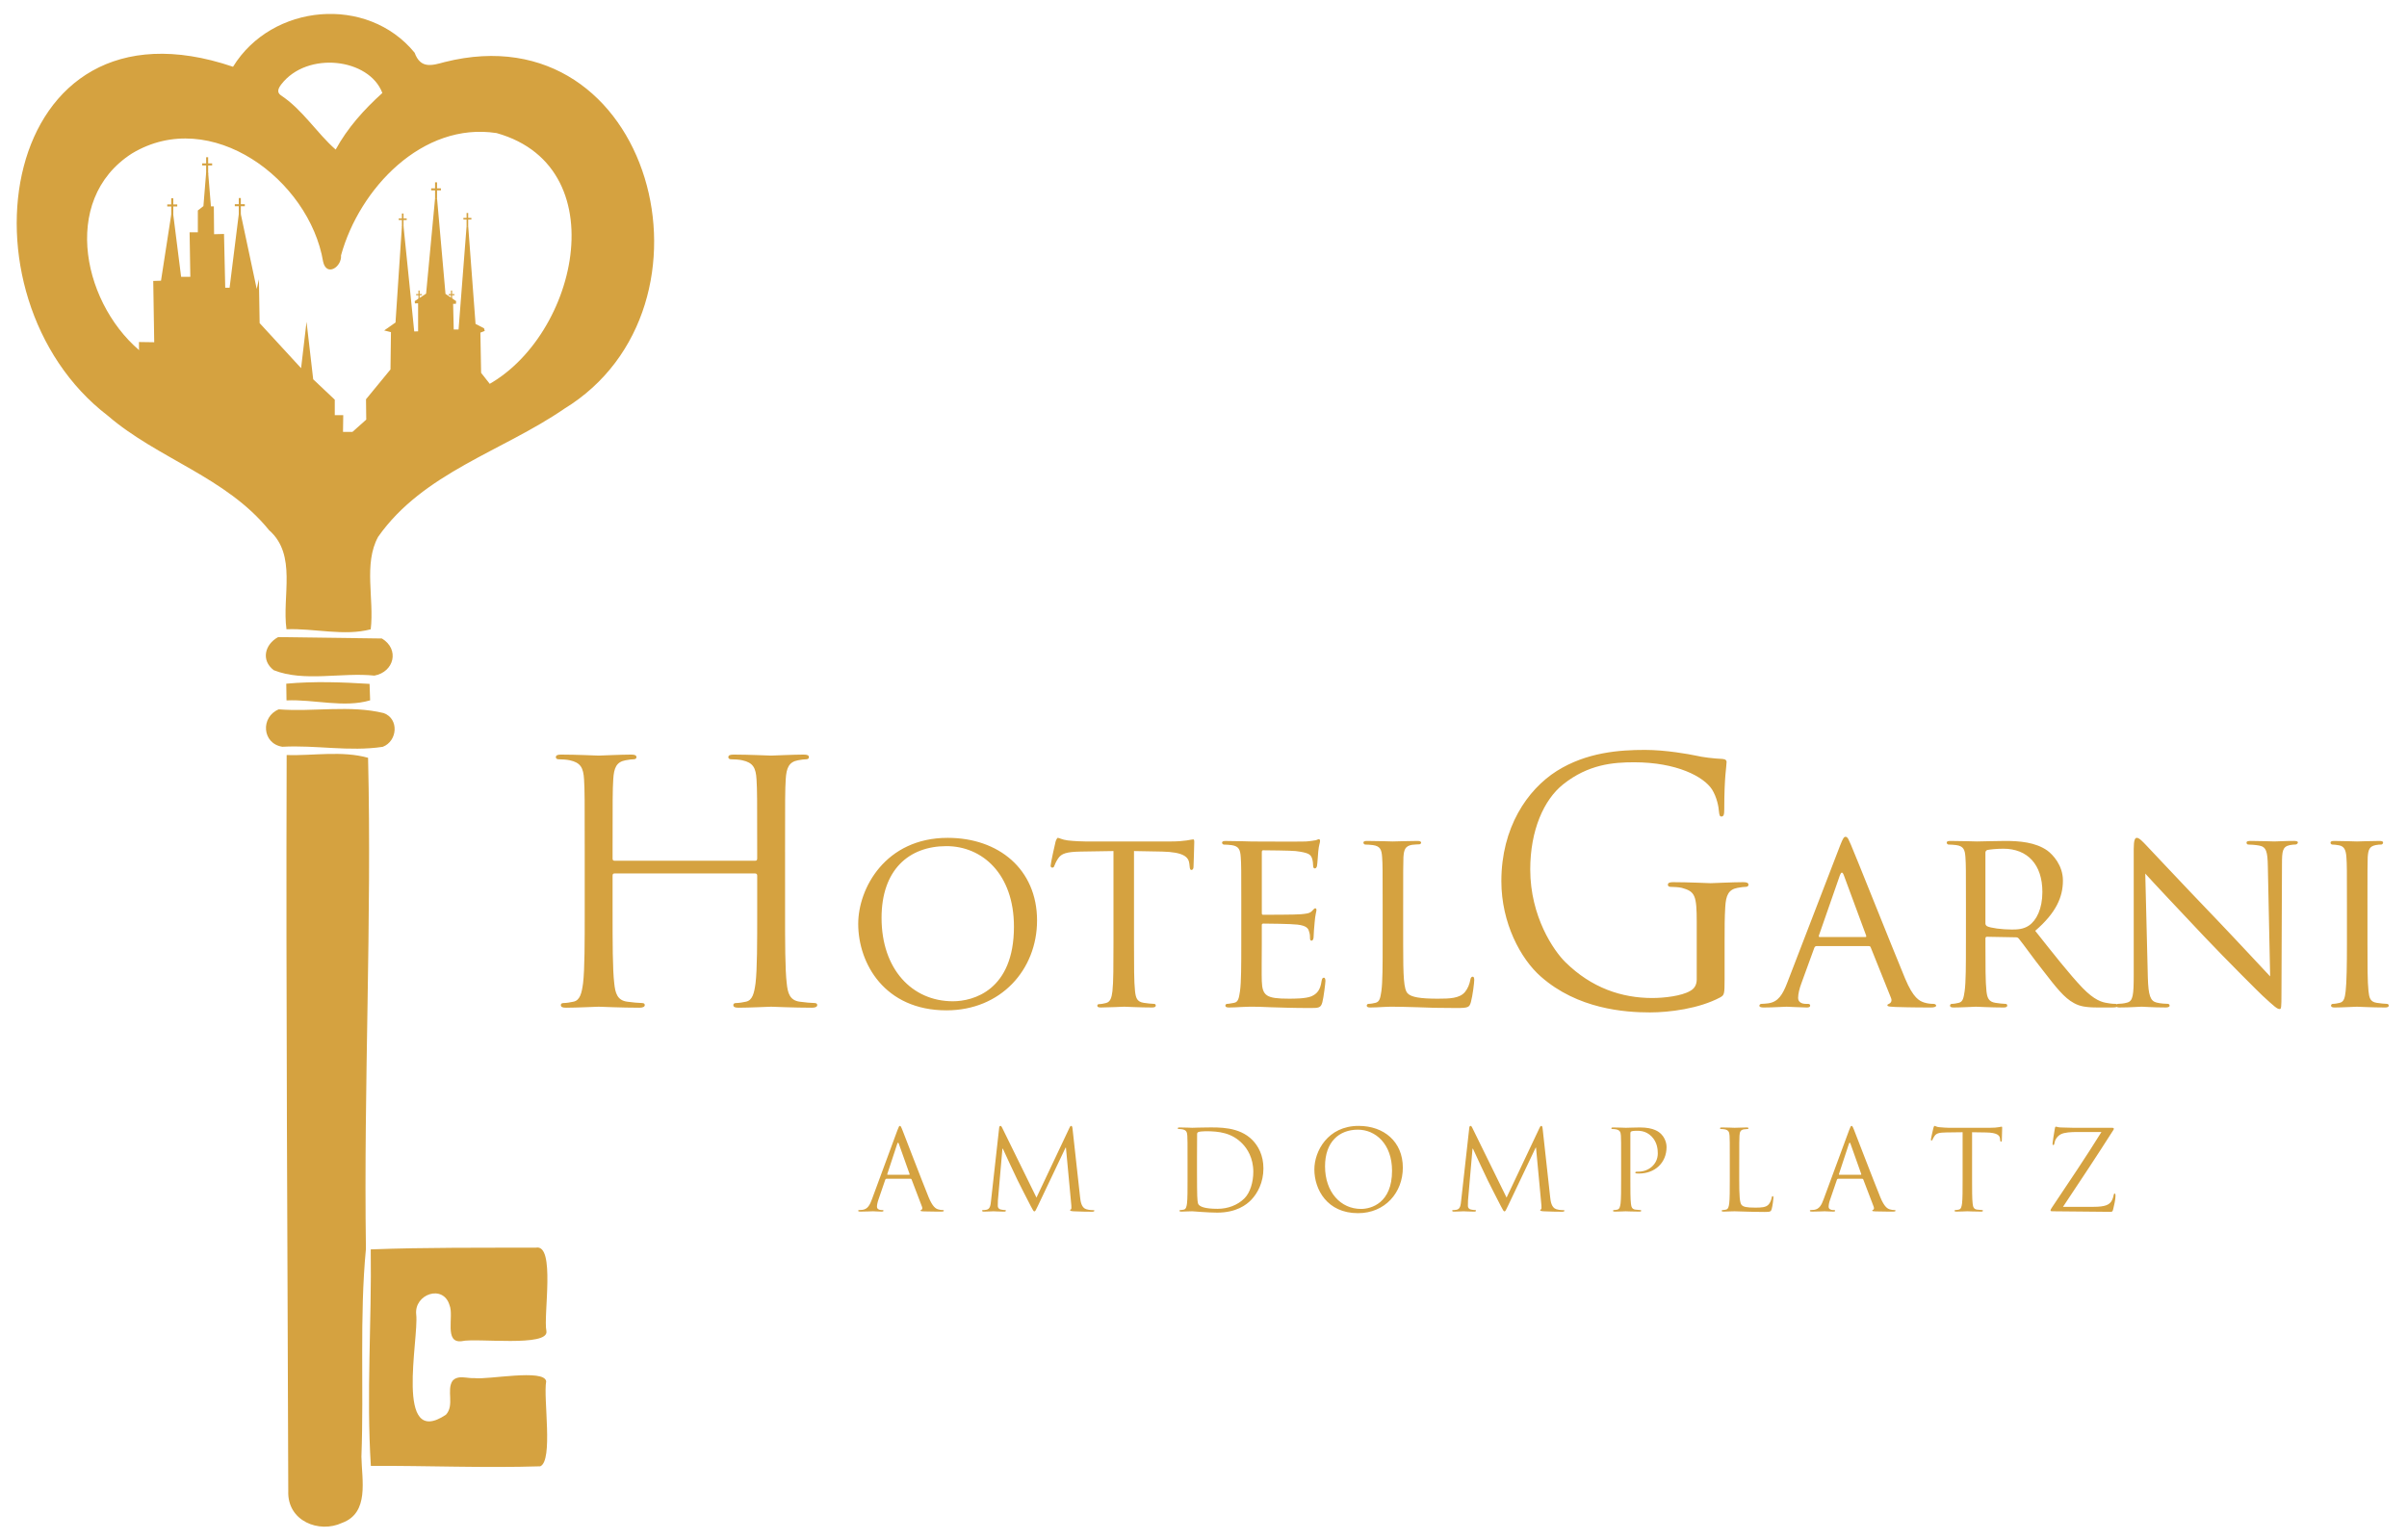 <?xml version="1.0" encoding="UTF-8"?>
<!-- Generator: Adobe Illustrator 16.0.3, SVG Export Plug-In . SVG Version: 6.00 Build 0)  -->
<!DOCTYPE svg PUBLIC "-//W3C//DTD SVG 1.1//EN" "http://www.w3.org/Graphics/SVG/1.1/DTD/svg11.dtd">
<svg version="1.1" id="Ebene_1" xmlns="http://www.w3.org/2000/svg" xmlns:xlink="http://www.w3.org/1999/xlink" x="0px" y="0px" width="288px" height="184.333px" viewBox="0 0 288 184.333" enable-background="new 0 0 288 184.333" xml:space="preserve">
<g>
	<polygon fill-rule="evenodd" clip-rule="evenodd" fill="#D5A240" points="16.649,48.648 16.629,40.935 18.453,40.963    18.336,33.627 19.264,33.598 20.488,25.682 20.732,25.691 21.671,33.134 22.773,33.134 22.686,27.799 23.672,27.804 23.672,25.189    24.339,24.667 24.664,20.679 24.907,20.681 25.238,24.696 25.586,24.696 25.615,28.031 26.804,28.002 26.949,34.439 27.471,34.439    28.572,25.626 28.816,25.64 30.718,34.584 30.979,33.424 31.066,38.673 36.025,44.066 36.677,38.513 37.475,45.4 40.056,47.836    40.056,49.692 41.07,49.692 41.042,51.693 42.172,51.693 43.822,50.222 43.793,47.786 46.722,44.219 46.779,39.753 45.968,39.551    47.331,38.594 47.331,38.478 48.088,27.086 48.283,27.082 49.563,39.667 50.027,39.66 50.027,36.303 49.648,36.311 49.621,36.042    50.984,35.143 52.055,23.747 52.293,23.747 53.304,35.172 54.58,36.042 54.551,36.361 54.217,36.368 54.29,39.435 54.867,39.434    55.827,27.082 56.022,27.082 56.9,38.768 57.915,39.29 58.001,39.609 57.479,39.812 57.566,44.625 59.137,46.626 59.137,51.498    59.137,52.722 43.733,62.401 17.447,52.265 16.649,48.648  "/>
	<polygon fill-rule="evenodd" clip-rule="evenodd" fill="#D5A240" points="55.827,27.082 56.021,27.082 56.021,26.275    56.401,26.275 56.401,26.081 56.021,26.081 56.021,25.492 55.827,25.492 55.827,26.081 55.446,26.081 55.446,26.275 55.827,26.275    55.827,27.082  "/>
	<polygon fill-rule="evenodd" clip-rule="evenodd" fill="#D5A240" points="52.055,23.77 52.293,23.77 52.293,22.781 52.758,22.781    52.758,22.543 52.293,22.543 52.293,21.823 52.055,21.823 52.055,22.543 51.589,22.543 51.589,22.781 52.055,22.781 52.055,23.77     "/>
	<polygon fill-rule="evenodd" clip-rule="evenodd" fill="#D5A240" points="48.088,27.142 48.283,27.142 48.283,26.334    48.663,26.334 48.663,26.14 48.283,26.14 48.283,25.552 48.088,25.552 48.088,26.14 47.708,26.14 47.708,26.334 48.088,26.334    48.088,27.142  "/>
	<polygon fill-rule="evenodd" clip-rule="evenodd" fill="#D5A240" points="20.488,25.723 20.732,25.723 20.732,24.711    21.208,24.711 21.208,24.467 20.732,24.467 20.732,23.73 20.488,23.73 20.488,24.467 20.011,24.467 20.011,24.711 20.488,24.711    20.488,25.723  "/>
	<polygon fill-rule="evenodd" clip-rule="evenodd" fill="#D5A240" points="28.572,25.695 28.816,25.695 28.816,24.683    29.292,24.683 29.292,24.44 28.816,24.44 28.816,23.703 28.572,23.703 28.572,24.44 28.095,24.44 28.095,24.683 28.572,24.683    28.572,25.695  "/>
	<polygon fill-rule="evenodd" clip-rule="evenodd" fill="#D5A240" points="24.664,20.812 24.907,20.812 24.907,19.799    25.383,19.799 25.383,19.556 24.907,19.556 24.907,18.819 24.664,18.819 24.664,19.556 24.187,19.556 24.187,19.799 24.664,19.799    24.664,20.812  "/>
	<polygon fill-rule="evenodd" clip-rule="evenodd" fill="#D5A240" points="53.957,35.923 54.097,35.923 54.097,35.338    54.372,35.338 54.372,35.198 54.097,35.198 54.097,34.772 53.957,34.772 53.957,35.198 53.681,35.198 53.681,35.338 53.957,35.338    53.957,35.923  "/>
	<polygon fill-rule="evenodd" clip-rule="evenodd" fill="#D5A240" points="50.066,35.923 50.207,35.923 50.207,35.338    50.481,35.338 50.481,35.198 50.207,35.198 50.207,34.772 50.066,34.772 50.066,35.198 49.791,35.198 49.791,35.338 50.066,35.338    50.066,35.923  "/>
	<path fill="#D5A240" d="M40.164,17.902c-2.263-1.975-3.946-4.775-6.576-6.509c-0.437-0.321-0.363-0.738,0.07-1.299   c3.093-4.017,10.518-3.131,12.091,1.034C43.577,13.089,41.587,15.291,40.164,17.902L40.164,17.902z M39.207,59.715   c-5.759-7.75-14.403-11.628-21.883-17.257c-7.292-5.55-10.291-18.471-1.541-24.086c9.441-5.698,21.229,3.126,22.881,12.957   c0.41,1.821,2.243,0.627,2.14-0.764c2.193-7.98,9.731-16.003,18.613-14.637c14.937,4.196,9.225,26.115-2.569,30.865   C50.262,50.188,43.796,53.292,39.207,59.715L39.207,59.715z M44.356,75.321c0.44-3.599-0.887-7.821,0.886-11.068   c5.386-7.665,14.86-10.234,22.269-15.326c19.866-12.146,10.551-47.746-14.307-41.5c-1.54,0.422-2.883,0.834-3.596-1.119   C43.95-0.611,32.535,0.416,27.883,7.99C-0.25-1.566-5.773,35.461,12.905,49.76c6.014,5.17,14.132,7.333,19.287,13.692   c3.376,2.96,1.533,7.9,2.086,11.863C37.598,75.183,41.167,76.168,44.356,75.321L44.356,75.321z"/>
	<path fill="#D5A240" d="M43.783,149.48c-0.28-19.577,0.717-39.243,0.257-58.781c-3.126-0.875-6.508-0.237-9.741-0.326   c-0.097,29.361,0.113,58.729,0.193,88.088c-0.137,3.605,3.699,5.092,6.439,3.809c3.292-1.2,2.356-5.139,2.313-7.927   C43.553,166.084,43.003,157.651,43.783,149.48L43.783,149.48z"/>
	<path fill="#D5A240" d="M44.373,175.446c6.752-0.029,13.521,0.265,20.266,0.054c1.577-0.67,0.35-8.168,0.71-10.162   c-0.17-1.548-7.039-0.165-8.592-0.395c-0.883,0.06-1.959-0.418-2.616,0.331c-0.743,1.128,0.266,2.909-0.783,4.048   c-6.199,4.162-3.219-9.126-3.559-11.993c-0.267-2.438,3.242-3.661,3.989-1.107c0.553,1.305-0.693,4.576,1.46,4.301   c1.686-0.416,10.468,0.745,10.131-1.211c-0.394-1.811,1.116-10.442-1.25-9.985c-6.582,0.022-13.197-0.04-19.77,0.21   C44.483,158.157,43.826,166.865,44.373,175.446L44.373,175.446z"/>
	<path fill="#D5A240" d="M45.796,89.386c1.767-0.671,1.979-3.359,0.12-4.036c-4.033-0.989-8.405-0.127-12.564-0.449   c-2.196,0.902-2.003,4.1,0.433,4.479C37.791,89.155,41.79,89.991,45.796,89.386L45.796,89.386z"/>
	<path fill="#D5A240" d="M33.279,76.253c-1.593,0.869-2.08,2.781-0.52,3.963c3.616,1.437,8.122,0.236,12.041,0.646   c2.356-0.435,3.036-3.152,0.896-4.442C41.557,76.365,37.418,76.309,33.279,76.253L33.279,76.253z"/>
	<path fill="#D5A240" d="M44.286,83.822c-0.02-0.657-0.043-1.313-0.066-1.97c-3.323-0.205-6.646-0.324-9.968-0.022   c0.01,0.667,0.02,1.333,0.03,2C37.568,83.683,41.15,84.75,44.286,83.822L44.286,83.822z"/>
	<path fill="#D5A240" d="M93.933,101.937c0-6.252,0-7.374,0.079-8.656c0.08-1.402,0.397-2.083,1.468-2.284   c0.477-0.08,0.715-0.12,0.992-0.12c0.159,0,0.317-0.08,0.317-0.24c0-0.241-0.198-0.321-0.635-0.321c-1.19,0-3.691,0.12-3.889,0.12   s-2.699-0.12-4.485-0.12c-0.436,0-0.635,0.08-0.635,0.321c0,0.16,0.159,0.24,0.317,0.24c0.357,0,1.032,0.04,1.35,0.12   c1.31,0.281,1.627,0.922,1.707,2.284c0.08,1.282,0.08,2.404,0.08,8.656v0.842c0,0.2-0.119,0.24-0.238,0.24H73.535   c-0.12,0-0.239-0.04-0.239-0.24v-0.842c0-6.252,0-7.374,0.08-8.656c0.079-1.402,0.396-2.083,1.468-2.284   c0.476-0.08,0.714-0.12,0.992-0.12c0.159,0,0.317-0.08,0.317-0.24c0-0.241-0.198-0.321-0.635-0.321c-1.19,0-3.691,0.12-3.889,0.12   c-0.199,0-2.699-0.12-4.485-0.12c-0.437,0-0.635,0.08-0.635,0.321c0,0.16,0.159,0.24,0.318,0.24c0.357,0,1.032,0.04,1.349,0.12   c1.31,0.281,1.627,0.922,1.707,2.284c0.079,1.282,0.079,2.404,0.079,8.656v7.053c0,3.848,0,7.014-0.198,8.697   c-0.159,1.162-0.357,2.043-1.151,2.203c-0.357,0.081-0.833,0.161-1.19,0.161c-0.238,0-0.317,0.12-0.317,0.24   c0,0.24,0.198,0.32,0.635,0.32c1.19,0,3.691-0.12,3.89-0.12c0.198,0,2.698,0.12,4.881,0.12c0.437,0,0.635-0.12,0.635-0.32   c0-0.12-0.08-0.24-0.318-0.24c-0.357,0-1.23-0.08-1.786-0.161c-1.19-0.16-1.429-1.041-1.548-2.203   c-0.199-1.684-0.199-4.85-0.199-8.697v-4.207c0-0.201,0.119-0.24,0.239-0.24h16.827c0.119,0,0.238,0.079,0.238,0.24v4.207   c0,3.848,0,7.014-0.199,8.697c-0.159,1.162-0.357,2.043-1.151,2.203c-0.357,0.081-0.833,0.161-1.19,0.161   c-0.238,0-0.317,0.12-0.317,0.24c0,0.24,0.198,0.32,0.635,0.32c1.19,0,3.691-0.12,3.889-0.12s2.699,0.12,4.881,0.12   c0.437,0,0.635-0.12,0.635-0.32c0-0.12-0.08-0.24-0.317-0.24c-0.357,0-1.231-0.08-1.786-0.161c-1.19-0.16-1.429-1.041-1.548-2.203   c-0.198-1.684-0.198-4.85-0.198-8.697V101.937L93.933,101.937z M203.016,117.206c0,0.682-0.278,1.122-0.794,1.402   c-1.032,0.602-3.096,0.842-4.524,0.842c-3.651,0-7.263-1.202-10.397-4.288c-1.39-1.362-4.207-5.45-4.207-11.101   c0-4.688,1.627-8.336,3.929-10.179c3.017-2.405,5.993-2.646,8.493-2.646c5.119,0,8.334,1.724,9.326,3.246   c0.595,0.962,0.794,2.084,0.833,2.646c0.04,0.36,0.08,0.601,0.278,0.601c0.277,0,0.356-0.2,0.356-0.842   c0-4.007,0.278-5.129,0.278-5.69c0-0.161-0.079-0.321-0.477-0.361c-0.992-0.04-2.381-0.2-3.214-0.401   c-0.755-0.16-3.572-0.681-6.072-0.681c-3.056,0-6.985,0.28-10.557,2.524c-3.532,2.244-6.628,6.772-6.628,13.185   c0,5.01,2.302,9.298,4.724,11.422c4.404,3.887,10.04,4.288,13.056,4.288c2.303,0,5.874-0.441,8.414-1.804   c0.476-0.28,0.516-0.36,0.516-2.164v-4.488c0-1.684,0-2.886,0.079-4.168c0.08-1.402,0.397-2.084,1.469-2.284   c0.477-0.08,0.714-0.12,0.992-0.12c0.158,0,0.317-0.08,0.317-0.24c0-0.241-0.198-0.321-0.635-0.321c-1.19,0-3.69,0.121-3.89,0.121   c-0.198,0-2.698-0.121-4.484-0.121c-0.437,0-0.635,0.08-0.635,0.321c0,0.16,0.159,0.24,0.317,0.24c0.357,0,1.032,0.04,1.35,0.12   c1.587,0.44,1.786,0.882,1.786,4.128V117.206L203.016,117.206z M102.686,110.572c0,4.743,3.162,10.354,10.561,10.354   c6.508,0,10.837-4.866,10.837-10.757c0-6.138-4.605-9.889-10.684-9.889C105.939,100.28,102.686,106.325,102.686,110.572   L102.686,110.572z M105.479,109.859c0-5.735,3.254-8.587,7.767-8.587c4.267,0,8.074,3.316,8.074,9.641   c0,7.626-4.881,8.928-7.306,8.928C109.132,119.84,105.479,115.997,105.479,109.859L105.479,109.859z M135.687,101.861l3.372,0.062   c2.574,0.063,3.157,0.651,3.249,1.457l0.03,0.279c0.031,0.372,0.092,0.465,0.215,0.465c0.128,0,0.25-0.124,0.25-0.341   c0-0.31,0.092-2.201,0.092-3.007c0-0.155,0-0.311-0.123-0.311c-0.123,0-0.374,0.063-0.772,0.124   c-0.43,0.063-1.044,0.124-1.929,0.124h-10.188c-0.307,0-1.351-0.03-2.118-0.124c-0.737-0.093-1.013-0.31-1.197-0.31   c-0.092,0-0.246,0.341-0.277,0.496c-0.062,0.217-0.583,2.572-0.583,2.852c0,0.155,0.123,0.217,0.184,0.217   c0.123,0,0.215-0.03,0.276-0.248c0.092-0.186,0.123-0.371,0.43-0.836c0.399-0.62,1.044-0.807,2.732-0.838l3.898-0.062v11.067   c0,2.542,0,4.618-0.123,5.703c-0.092,0.775-0.246,1.303-0.798,1.427c-0.246,0.062-0.553,0.124-0.798,0.124   c-0.154,0-0.215,0.093-0.215,0.186c0,0.155,0.123,0.217,0.43,0.217c0.798,0,2.671-0.093,2.794-0.093   c0.153,0,1.867,0.093,3.341,0.093c0.307,0,0.43-0.093,0.43-0.217c0-0.093-0.031-0.217-0.215-0.217   c-0.246,0-0.859-0.063-1.228-0.124c-0.824-0.124-0.946-0.62-1.039-1.396c-0.123-1.085-0.123-3.161-0.123-5.703V101.861   L135.687,101.861z M148.52,112.928c0,2.542,0,4.618-0.153,5.703c-0.123,0.775-0.185,1.303-0.706,1.396   c-0.246,0.031-0.584,0.124-0.829,0.124c-0.154,0-0.215,0.124-0.215,0.217c0,0.155,0.153,0.217,0.43,0.217   c0.43,0,1.044-0.03,1.565-0.062c0.583-0.031,1.105-0.031,1.167-0.031c0.398,0,1.104,0,2.241,0.063   c1.104,0.03,2.67,0.093,4.696,0.093c1.044,0,1.32,0,1.504-0.683c0.154-0.558,0.369-2.355,0.369-2.542   c0-0.186-0.031-0.402-0.185-0.402s-0.215,0.093-0.276,0.402c-0.153,1.055-0.521,1.52-1.228,1.829   c-0.706,0.279-1.996,0.279-2.702,0.279c-2.67,0-3.161-0.341-3.223-2.108c-0.031-0.526,0-3.596,0-4.494v-2.201   c0-0.094,0.03-0.187,0.184-0.187c0.461,0,3.347,0.031,4.083,0.124c1.044,0.124,1.29,0.435,1.382,0.807   c0.123,0.341,0.123,0.619,0.123,0.867c0,0.155,0.061,0.248,0.184,0.248c0.185,0,0.246-0.278,0.246-0.496   c0-0.186,0.061-1.178,0.122-1.705c0.062-0.867,0.216-1.302,0.216-1.457c0-0.154-0.062-0.217-0.154-0.217   c-0.092,0-0.215,0.155-0.398,0.342c-0.276,0.278-0.676,0.31-1.32,0.371c-0.614,0.063-4.175,0.063-4.513,0.063   c-0.153,0-0.153-0.093-0.153-0.279v-7.161c0-0.186,0.03-0.278,0.153-0.278c0.307,0,3.438,0.03,3.898,0.093   c1.474,0.186,1.75,0.372,1.935,0.806c0.123,0.311,0.153,0.744,0.153,0.93c0,0.218,0.062,0.342,0.215,0.342   c0.123,0,0.215-0.155,0.245-0.279c0.062-0.311,0.123-1.488,0.153-1.736c0.062-0.743,0.216-1.054,0.216-1.239   c0-0.124-0.031-0.248-0.123-0.248c-0.123,0-0.246,0.093-0.368,0.124c-0.216,0.03-0.706,0.124-1.229,0.154   c-0.614,0.031-6.263,0-6.446,0c-0.153,0-1.903-0.062-3.132-0.062c-0.307,0-0.43,0.062-0.43,0.217c0,0.093,0.123,0.217,0.215,0.217   c0.245,0,0.706,0.031,0.921,0.063c0.891,0.124,1.044,0.558,1.105,1.457c0.062,0.837,0.062,1.581,0.062,5.673V112.928   L148.52,112.928z M167.891,108.278c0-4.092,0-4.836,0.03-5.673c0.062-0.931,0.216-1.333,1.014-1.488   c0.307-0.031,0.706-0.062,0.89-0.062c0.093,0,0.215-0.094,0.215-0.187c0-0.155-0.153-0.217-0.43-0.217   c-0.829,0-2.854,0.062-2.978,0.062c-0.153,0-1.842-0.062-3.07-0.062c-0.307,0-0.43,0.062-0.43,0.217   c0,0.093,0.123,0.217,0.215,0.217c0.246,0,0.707,0.031,0.921,0.063c0.891,0.124,1.044,0.558,1.105,1.457   c0.062,0.837,0.062,1.581,0.062,5.673v4.65c0,2.542,0,4.618-0.153,5.703c-0.123,0.775-0.185,1.271-0.706,1.396   c-0.246,0.062-0.583,0.124-0.829,0.124c-0.153,0-0.215,0.124-0.215,0.217c0,0.155,0.153,0.217,0.43,0.217   c0.43,0,1.014-0.03,1.565-0.062c0.522-0.031,0.982-0.031,1.105-0.031c0.798,0,1.719,0.031,2.947,0.063   c1.259,0.062,2.763,0.093,4.696,0.093c1.443,0,1.535-0.093,1.72-0.713c0.215-0.775,0.399-2.356,0.399-2.636   c0-0.278-0.062-0.402-0.185-0.402c-0.153,0-0.245,0.154-0.276,0.341c-0.092,0.527-0.307,1.085-0.645,1.488   c-0.645,0.774-1.842,0.806-3.254,0.806c-2.118,0-3.162-0.186-3.592-0.62c-0.491-0.465-0.553-2.046-0.553-5.921V108.278   L167.891,108.278z M213.827,117.67c-0.522,1.333-1.044,2.264-2.272,2.418c-0.215,0.031-0.613,0.063-0.798,0.063   c-0.123,0-0.245,0.093-0.245,0.217c0,0.155,0.184,0.217,0.521,0.217c1.104,0,2.456-0.093,2.732-0.093   c0.307,0,1.78,0.093,2.425,0.093c0.246,0,0.399-0.062,0.399-0.217c0-0.124-0.062-0.217-0.276-0.217h-0.246   c-0.46,0-0.921-0.187-0.921-0.713c0-0.466,0.153-1.116,0.399-1.768l1.535-4.216c0.062-0.155,0.153-0.217,0.276-0.217h6.231   c0.153,0,0.185,0.031,0.246,0.155l2.425,6.045c0.185,0.434-0.092,0.65-0.245,0.713c-0.123,0.062-0.185,0.062-0.185,0.186   c0,0.155,0.43,0.155,0.951,0.187c1.873,0.062,3.868,0.062,4.268,0.062c0.308,0,0.614-0.062,0.614-0.217s-0.185-0.217-0.338-0.217   c-0.276,0-0.676-0.031-1.074-0.155c-0.584-0.186-1.32-0.527-2.303-2.883c-1.658-3.999-5.986-14.88-6.478-15.996   c-0.276-0.589-0.368-0.961-0.645-0.961c-0.184,0-0.307,0.155-0.645,1.023L213.827,117.67L213.827,117.67z M217.726,112.153   c-0.092,0-0.123-0.063-0.092-0.186l2.517-7.224c0.154-0.403,0.308-0.403,0.461,0l2.671,7.224c0.03,0.123,0.03,0.186-0.093,0.186   H217.726L217.726,112.153z M235.224,112.928c0,2.542,0,4.618-0.153,5.703c-0.122,0.775-0.184,1.271-0.706,1.396   c-0.245,0.062-0.583,0.124-0.829,0.124c-0.153,0-0.215,0.124-0.215,0.217c0,0.155,0.153,0.217,0.43,0.217   c0.829,0,2.641-0.093,2.671-0.093c0.123,0,1.842,0.093,3.315,0.093c0.308,0,0.431-0.093,0.431-0.217   c0-0.093-0.031-0.217-0.215-0.217c-0.246,0-0.829-0.063-1.198-0.124c-0.828-0.124-0.982-0.62-1.074-1.396   c-0.123-1.085-0.123-3.131-0.123-5.673v-0.62c0-0.154,0.062-0.217,0.185-0.217l3.438,0.063c0.184,0,0.245,0.031,0.368,0.154   c0.583,0.713,1.78,2.418,2.917,3.845c1.534,1.983,2.517,3.255,3.684,3.875c0.675,0.372,1.351,0.526,2.886,0.526h1.688   c0.491,0,0.645-0.062,0.645-0.217c0-0.093-0.093-0.217-0.246-0.217s-0.43,0-0.951-0.093c-0.676-0.094-1.565-0.342-3.009-1.829   c-1.565-1.644-3.438-4.03-5.648-6.82c2.518-2.17,3.315-4.061,3.315-6.014c0-1.829-1.197-3.101-1.873-3.597   c-1.411-0.991-3.315-1.146-5.034-1.146c-0.829,0-3.101,0.062-3.377,0.062c-0.153,0-1.965-0.062-3.192-0.062   c-0.308,0-0.43,0.062-0.43,0.217c0,0.093,0.122,0.217,0.215,0.217c0.245,0,0.706,0.031,0.921,0.063   c0.891,0.124,1.044,0.558,1.105,1.457c0.061,0.837,0.061,1.581,0.061,5.673V112.928L235.224,112.928z M237.557,102.046   c0-0.154,0.093-0.248,0.215-0.31c0.276-0.063,1.137-0.155,1.935-0.155c2.886,0,4.666,1.892,4.666,5.177   c0,2.016-0.706,3.41-1.627,4.03c-0.645,0.435-1.382,0.465-2.026,0.465c-1.197,0-2.578-0.186-2.978-0.402   c-0.123-0.093-0.185-0.187-0.185-0.341V102.046L237.557,102.046z M256.683,104.557c0.829,0.931,3.863,4.154,6.994,7.472   c2.85,3.007,6.749,6.882,7.025,7.13c1.504,1.396,1.785,1.612,2.063,1.612c0.184,0,0.214-0.155,0.214-1.892l0.062-15.438   c0-1.581,0.062-2.108,0.952-2.294c0.307-0.063,0.521-0.063,0.645-0.063c0.185,0,0.307-0.154,0.307-0.248   c0-0.154-0.215-0.186-0.491-0.186c-1.105,0-1.995,0.062-2.308,0.062c-0.307,0-1.597-0.062-2.824-0.062   c-0.307,0-0.521,0.031-0.521,0.186c0,0.094,0.03,0.248,0.215,0.248c0.215,0,0.829,0.031,1.32,0.124   c0.829,0.155,0.982,0.744,1.013,2.449l0.276,13.206c-0.829-0.868-3.715-3.999-6.38-6.789c-4.176-4.34-8.1-8.556-8.529-8.99   c-0.276-0.278-0.737-0.806-1.044-0.806c-0.215,0-0.369,0.279-0.369,1.333v15.097c0,2.388-0.092,3.101-0.767,3.286   c-0.399,0.124-0.891,0.155-1.105,0.155c-0.123,0-0.215,0.093-0.215,0.217c0,0.187,0.153,0.217,0.43,0.217   c1.228,0,2.364-0.093,2.609-0.093c0.246,0,1.32,0.093,2.85,0.093c0.308,0,0.491-0.062,0.491-0.217c0-0.124-0.092-0.217-0.215-0.217   c-0.245,0-0.859-0.031-1.351-0.155c-0.731-0.186-0.978-0.837-1.039-3.007L256.683,104.557L256.683,104.557z M283.269,108.278   c0-4.092,0-4.836,0.03-5.673c0.062-0.931,0.215-1.302,0.951-1.457c0.308-0.063,0.491-0.063,0.676-0.063   c0.092,0,0.215-0.124,0.215-0.217c0-0.155-0.123-0.217-0.43-0.217c-0.829,0-2.579,0.062-2.701,0.062   c-0.154,0-1.843-0.062-2.732-0.062c-0.308,0-0.43,0.062-0.43,0.217c0,0.093,0.092,0.217,0.215,0.217   c0.185,0,0.521,0.031,0.828,0.094c0.584,0.124,0.799,0.526,0.86,1.426c0.062,0.837,0.062,1.581,0.062,5.673v4.65   c0,2.542-0.031,4.618-0.153,5.703c-0.093,0.775-0.185,1.271-0.707,1.396c-0.245,0.062-0.583,0.124-0.828,0.124   c-0.154,0-0.215,0.124-0.215,0.217c0,0.155,0.153,0.217,0.43,0.217c0.828,0,2.517-0.093,2.671-0.093   c0.122,0,1.872,0.093,3.377,0.093c0.307,0,0.43-0.093,0.43-0.217c0-0.093-0.062-0.217-0.215-0.217   c-0.246,0-0.829-0.063-1.229-0.124c-0.798-0.124-0.891-0.62-0.982-1.396c-0.122-1.085-0.122-3.161-0.122-5.703V108.278   L283.269,108.278z"/>
	<path fill="#D5A240" d="M104.325,143.55c-0.243,0.666-0.512,1.173-1.13,1.253c-0.108,0.013-0.296,0.026-0.39,0.026   c-0.067,0-0.121,0.026-0.121,0.08c0,0.08,0.081,0.106,0.255,0.106c0.632,0,1.372-0.04,1.52-0.04s0.726,0.04,1.049,0.04   c0.121,0,0.202-0.026,0.202-0.106c0-0.054-0.041-0.08-0.135-0.08h-0.134c-0.229,0-0.511-0.12-0.511-0.387   c0-0.239,0.067-0.56,0.188-0.893l0.807-2.358c0.027-0.066,0.067-0.106,0.134-0.106h2.892c0.067,0,0.094,0.026,0.121,0.08   l1.25,3.277c0.081,0.214,0,0.333-0.081,0.36c-0.054,0.013-0.094,0.039-0.094,0.093c0,0.08,0.147,0.08,0.403,0.094   c0.928,0.026,1.91,0.026,2.111,0.026c0.148,0,0.269-0.026,0.269-0.106c0-0.067-0.054-0.08-0.134-0.08   c-0.135,0-0.336-0.014-0.538-0.08c-0.282-0.08-0.672-0.293-1.156-1.479c-0.821-2.025-2.933-7.528-3.134-8.034   c-0.161-0.413-0.215-0.479-0.296-0.479c-0.081,0-0.134,0.079-0.296,0.52L104.325,143.55L104.325,143.55z M106.208,140.606   c-0.041,0-0.067-0.027-0.041-0.094l1.184-3.598c0.067-0.2,0.135-0.2,0.202,0l1.278,3.598c0.014,0.054,0.014,0.094-0.054,0.094   H106.208L106.208,140.606z M128.333,135.116c-0.027-0.253-0.067-0.359-0.161-0.359c-0.095,0-0.148,0.093-0.202,0.213l-3.954,8.368   l-4.116-8.382c-0.067-0.146-0.121-0.199-0.202-0.199c-0.081,0-0.135,0.093-0.148,0.239l-0.968,8.688   c-0.054,0.507-0.094,1.026-0.538,1.106c-0.202,0.04-0.296,0.04-0.404,0.04c-0.067,0-0.134,0.026-0.134,0.066   c0,0.094,0.094,0.12,0.229,0.12c0.363,0,1.009-0.04,1.13-0.04c0.107,0,0.753,0.04,1.251,0.04c0.162,0,0.242-0.026,0.242-0.12   c0-0.04-0.054-0.066-0.107-0.066c-0.082,0-0.283-0.014-0.512-0.066c-0.201-0.04-0.35-0.214-0.35-0.413c0-0.227,0-0.467,0.014-0.68   l0.538-6.183h0.054c0.147,0.359,1.654,3.558,1.775,3.797c0.067,0.134,1.224,2.438,1.574,3.092c0.255,0.479,0.323,0.613,0.417,0.613   c0.121,0,0.162-0.12,0.444-0.706l3.295-6.93h0.041l0.646,6.916c0.027,0.239,0.013,0.466-0.054,0.479   c-0.067,0.014-0.094,0.04-0.094,0.093c0,0.067,0.067,0.107,0.377,0.134c0.497,0.04,1.95,0.053,2.246,0.053   c0.162,0,0.283-0.039,0.283-0.119c0-0.054-0.041-0.067-0.108-0.067c-0.134,0-0.484,0-0.874-0.119   c-0.578-0.187-0.672-0.934-0.726-1.413L128.333,135.116L128.333,135.116z M142.092,141.152c0,1.279,0,2.332-0.067,2.892   c-0.054,0.387-0.121,0.68-0.39,0.732c-0.121,0.027-0.283,0.054-0.404,0.054c-0.081,0-0.107,0.04-0.107,0.08   c0,0.08,0.067,0.106,0.215,0.106c0.202,0,0.511-0.026,0.78-0.026c0.283-0.014,0.511-0.014,0.538-0.014   c0.067,0,0.524,0.04,1.116,0.08c0.578,0.04,1.291,0.08,1.87,0.08c2.286,0,3.496-0.933,4.074-1.533   c0.754-0.786,1.453-2.078,1.453-3.757c0-1.586-0.632-2.691-1.305-3.385c-1.601-1.639-4.062-1.519-5.394-1.519   c-0.807,0-1.654,0.04-1.815,0.04c-0.067,0-0.915-0.04-1.52-0.04c-0.148,0-0.215,0.026-0.215,0.106c0,0.054,0.054,0.08,0.107,0.08   c0.121,0,0.35,0.014,0.458,0.04c0.443,0.093,0.551,0.307,0.578,0.759c0.027,0.427,0.027,0.8,0.027,2.879V141.152L142.092,141.152z    M143.222,138.593c0-1.025,0-2.385,0.013-2.838c0-0.146,0.041-0.213,0.162-0.267c0.107-0.053,0.604-0.093,0.874-0.093   c1.601,0,3.134,0.187,4.397,1.505c0.552,0.573,1.292,1.666,1.292,3.358c0,1.226-0.377,2.505-1.076,3.185   c-0.794,0.786-1.95,1.239-3.201,1.239c-1.587,0-2.112-0.28-2.286-0.533c-0.108-0.146-0.135-0.68-0.148-1.013   c-0.014-0.253-0.027-1.479-0.027-2.892V138.593L143.222,138.593z M157.264,139.966c0,2.398,1.533,5.236,5.219,5.236   c3.241,0,5.367-2.465,5.367-5.45c0-3.104-2.26-4.996-5.286-4.996C158.852,134.756,157.264,137.807,157.264,139.966L157.264,139.966   z M158.542,139.593c0-2.919,1.681-4.384,3.928-4.384c2.125,0,4.089,1.719,4.089,4.916c0,3.878-2.503,4.57-3.713,4.57   C160.425,144.696,158.542,142.698,158.542,139.593L158.542,139.593z M184.581,135.116c-0.027-0.253-0.067-0.359-0.162-0.359   c-0.094,0-0.147,0.093-0.201,0.213l-3.955,8.368l-4.115-8.382c-0.067-0.146-0.121-0.199-0.202-0.199   c-0.08,0-0.134,0.093-0.147,0.239l-0.968,8.688c-0.054,0.507-0.095,1.026-0.538,1.106c-0.202,0.04-0.297,0.04-0.404,0.04   c-0.067,0-0.135,0.026-0.135,0.066c0,0.094,0.095,0.12,0.229,0.12c0.363,0,1.009-0.04,1.13-0.04c0.107,0,0.753,0.04,1.25,0.04   c0.162,0,0.243-0.026,0.243-0.12c0-0.04-0.055-0.066-0.107-0.066c-0.081,0-0.283-0.014-0.512-0.066   c-0.202-0.04-0.35-0.214-0.35-0.413c0-0.227,0-0.467,0.014-0.68l0.537-6.183h0.054c0.148,0.359,1.655,3.558,1.776,3.797   c0.066,0.134,1.224,2.438,1.573,3.092c0.256,0.479,0.323,0.613,0.417,0.613c0.121,0,0.161-0.12,0.444-0.706l3.295-6.93h0.04   l0.646,6.916c0.027,0.239,0.014,0.466-0.054,0.479s-0.094,0.04-0.094,0.093c0,0.067,0.067,0.107,0.376,0.134   c0.498,0.04,1.95,0.053,2.246,0.053c0.162,0,0.282-0.039,0.282-0.119c0-0.054-0.04-0.067-0.106-0.067c-0.135,0-0.484,0-0.875-0.119   c-0.578-0.187-0.672-0.934-0.726-1.413L184.581,135.116L184.581,135.116z M193.969,141.152c0,1.279,0,2.332-0.067,2.892   c-0.054,0.387-0.121,0.68-0.39,0.732c-0.121,0.027-0.282,0.054-0.403,0.054c-0.081,0-0.107,0.04-0.107,0.08   c0,0.08,0.066,0.106,0.215,0.106c0.403,0,1.251-0.04,1.291-0.04c0.067,0,0.915,0.04,1.654,0.04c0.147,0,0.215-0.04,0.215-0.106   c0-0.04-0.026-0.08-0.107-0.08c-0.121,0-0.417-0.026-0.605-0.054c-0.403-0.053-0.483-0.346-0.524-0.732   c-0.066-0.56-0.066-1.612-0.066-2.892v-5.477c0-0.133,0.026-0.227,0.107-0.253c0.121-0.054,0.35-0.08,0.578-0.08   c0.31,0,1.13-0.053,1.843,0.666c0.713,0.72,0.753,1.612,0.753,2.053c0,1.226-1.022,2.172-2.327,2.172   c-0.282,0-0.363,0.013-0.363,0.119c0,0.067,0.081,0.094,0.148,0.094c0.067,0.013,0.215,0.013,0.282,0.013   c1.91,0,3.309-1.278,3.309-3.171c0-0.706-0.376-1.306-0.672-1.585c-0.216-0.2-0.82-0.76-2.502-0.76c-0.619,0-1.399,0.04-1.695,0.04   c-0.107,0-0.914-0.04-1.52-0.04c-0.147,0-0.215,0.026-0.215,0.106c0,0.054,0.054,0.08,0.107,0.08c0.121,0,0.35,0.014,0.457,0.04   c0.444,0.093,0.552,0.307,0.578,0.759c0.027,0.427,0.027,0.8,0.027,2.879V141.152L193.969,141.152z M208.104,138.807   c0-2.079,0-2.452,0.027-2.879c0.026-0.466,0.135-0.692,0.524-0.759c0.161-0.026,0.35-0.04,0.443-0.04   c0.055,0,0.108-0.026,0.108-0.08c0-0.08-0.067-0.106-0.216-0.106c-0.403,0-1.385,0.04-1.452,0.04s-0.915-0.04-1.52-0.04   c-0.148,0-0.216,0.026-0.216,0.106c0,0.054,0.055,0.08,0.107,0.08c0.121,0,0.351,0.014,0.458,0.04   c0.443,0.093,0.551,0.307,0.578,0.759c0.026,0.427,0.026,0.8,0.026,2.879v2.345c0,1.279,0,2.332-0.067,2.892   c-0.054,0.387-0.12,0.68-0.39,0.732c-0.121,0.027-0.282,0.054-0.403,0.054c-0.081,0-0.107,0.04-0.107,0.08   c0,0.08,0.067,0.106,0.215,0.106c0.202,0,0.498-0.014,0.767-0.026c0.27,0,0.498-0.014,0.552-0.014c0.39,0,0.807,0.014,1.372,0.04   c0.564,0.013,1.264,0.04,2.232,0.04c0.713,0,0.753-0.054,0.847-0.36c0.108-0.386,0.202-1.186,0.202-1.332s-0.014-0.2-0.081-0.2   c-0.08,0-0.107,0.066-0.121,0.174c-0.04,0.253-0.174,0.586-0.349,0.799c-0.323,0.387-0.915,0.4-1.628,0.4   c-1.049,0-1.398-0.094-1.614-0.307c-0.242-0.24-0.296-1.093-0.296-3.052V138.807L208.104,138.807z M218.192,143.55   c-0.242,0.666-0.511,1.173-1.13,1.253c-0.107,0.013-0.296,0.026-0.39,0.026c-0.067,0-0.121,0.026-0.121,0.08   c0,0.08,0.08,0.106,0.256,0.106c0.632,0,1.371-0.04,1.52-0.04c0.147,0,0.727,0.04,1.049,0.04c0.121,0,0.202-0.026,0.202-0.106   c0-0.054-0.041-0.08-0.135-0.08h-0.135c-0.229,0-0.511-0.12-0.511-0.387c0-0.239,0.067-0.56,0.188-0.893l0.808-2.358   c0.026-0.066,0.067-0.106,0.134-0.106h2.893c0.067,0,0.094,0.026,0.121,0.08l1.251,3.277c0.08,0.214,0,0.333-0.081,0.36   c-0.054,0.013-0.094,0.039-0.094,0.093c0,0.08,0.147,0.08,0.403,0.094c0.928,0.026,1.909,0.026,2.111,0.026   c0.148,0,0.27-0.026,0.27-0.106c0-0.067-0.055-0.08-0.135-0.08c-0.135,0-0.337-0.014-0.538-0.08   c-0.282-0.08-0.673-0.293-1.156-1.479c-0.821-2.025-2.933-7.528-3.135-8.034c-0.161-0.413-0.215-0.479-0.295-0.479   c-0.081,0-0.135,0.079-0.296,0.52L218.192,143.55L218.192,143.55z M220.075,140.606c-0.04,0-0.067-0.027-0.04-0.094l1.184-3.598   c0.067-0.2,0.135-0.2,0.202,0l1.277,3.598c0.014,0.054,0.014,0.094-0.054,0.094H220.075L220.075,140.606z M235.96,135.516   l1.692,0.026c1.289,0.026,1.611,0.333,1.652,0.732l0.013,0.146c0.014,0.187,0.041,0.227,0.108,0.227   c0.056,0,0.096-0.053,0.096-0.173c0-0.146,0.04-1.066,0.04-1.466c0-0.08,0-0.16-0.066-0.16c-0.055,0-0.178,0.04-0.379,0.066   c-0.215,0.04-0.524,0.067-0.953,0.067h-5.041c-0.162,0-0.673-0.027-1.063-0.067c-0.363-0.026-0.498-0.159-0.592-0.159   c-0.055,0-0.107,0.173-0.135,0.253c-0.027,0.106-0.296,1.253-0.296,1.386c0,0.08,0.027,0.12,0.067,0.12   c0.054,0,0.094-0.027,0.135-0.134c0.04-0.093,0.08-0.187,0.229-0.413c0.215-0.319,0.538-0.413,1.371-0.426l1.991-0.026v5.636   c0,1.279,0,2.332-0.067,2.892c-0.054,0.387-0.121,0.68-0.39,0.732c-0.121,0.027-0.283,0.054-0.404,0.054   c-0.08,0-0.107,0.04-0.107,0.08c0,0.08,0.067,0.106,0.216,0.106c0.403,0,1.25-0.04,1.317-0.04s0.913,0.04,1.652,0.04   c0.148,0,0.216-0.04,0.216-0.106c0-0.04-0.027-0.08-0.108-0.08c-0.121,0-0.416-0.026-0.604-0.054   c-0.402-0.053-0.482-0.346-0.522-0.732c-0.067-0.56-0.067-1.612-0.067-2.892V135.516L235.96,135.516z M246.841,144.443   c2.044-3.064,4.075-6.129,6.025-9.193c0.054-0.08,0.054-0.106,0.054-0.16c0-0.08-0.066-0.106-0.269-0.106h-3.753   c-0.417,0-1.063,0.013-2.34-0.04c-0.363-0.014-0.444-0.094-0.565-0.094c-0.08,0-0.107,0.066-0.134,0.254   c-0.067,0.399-0.27,1.611-0.27,1.771c0,0.106,0.014,0.173,0.081,0.173s0.121-0.04,0.147-0.239c0.041-0.307,0.283-0.8,0.767-1.053   c0.431-0.227,1.251-0.267,1.938-0.267h2.918c-1.869,3.012-3.9,6.01-5.904,9.008c-0.161,0.239-0.188,0.307-0.188,0.373   c0,0.093,0.081,0.106,0.242,0.106c2.354,0,4.613,0.066,6.859,0.066c0.31,0,0.323-0.026,0.404-0.347   c0.08-0.333,0.269-1.119,0.269-1.532c0-0.253-0.027-0.307-0.107-0.307c-0.067,0-0.095,0.08-0.121,0.214   c-0.027,0.187-0.148,0.546-0.27,0.719c-0.282,0.4-0.713,0.653-2.125,0.653H246.841L246.841,144.443z"/>
</g>
</svg>